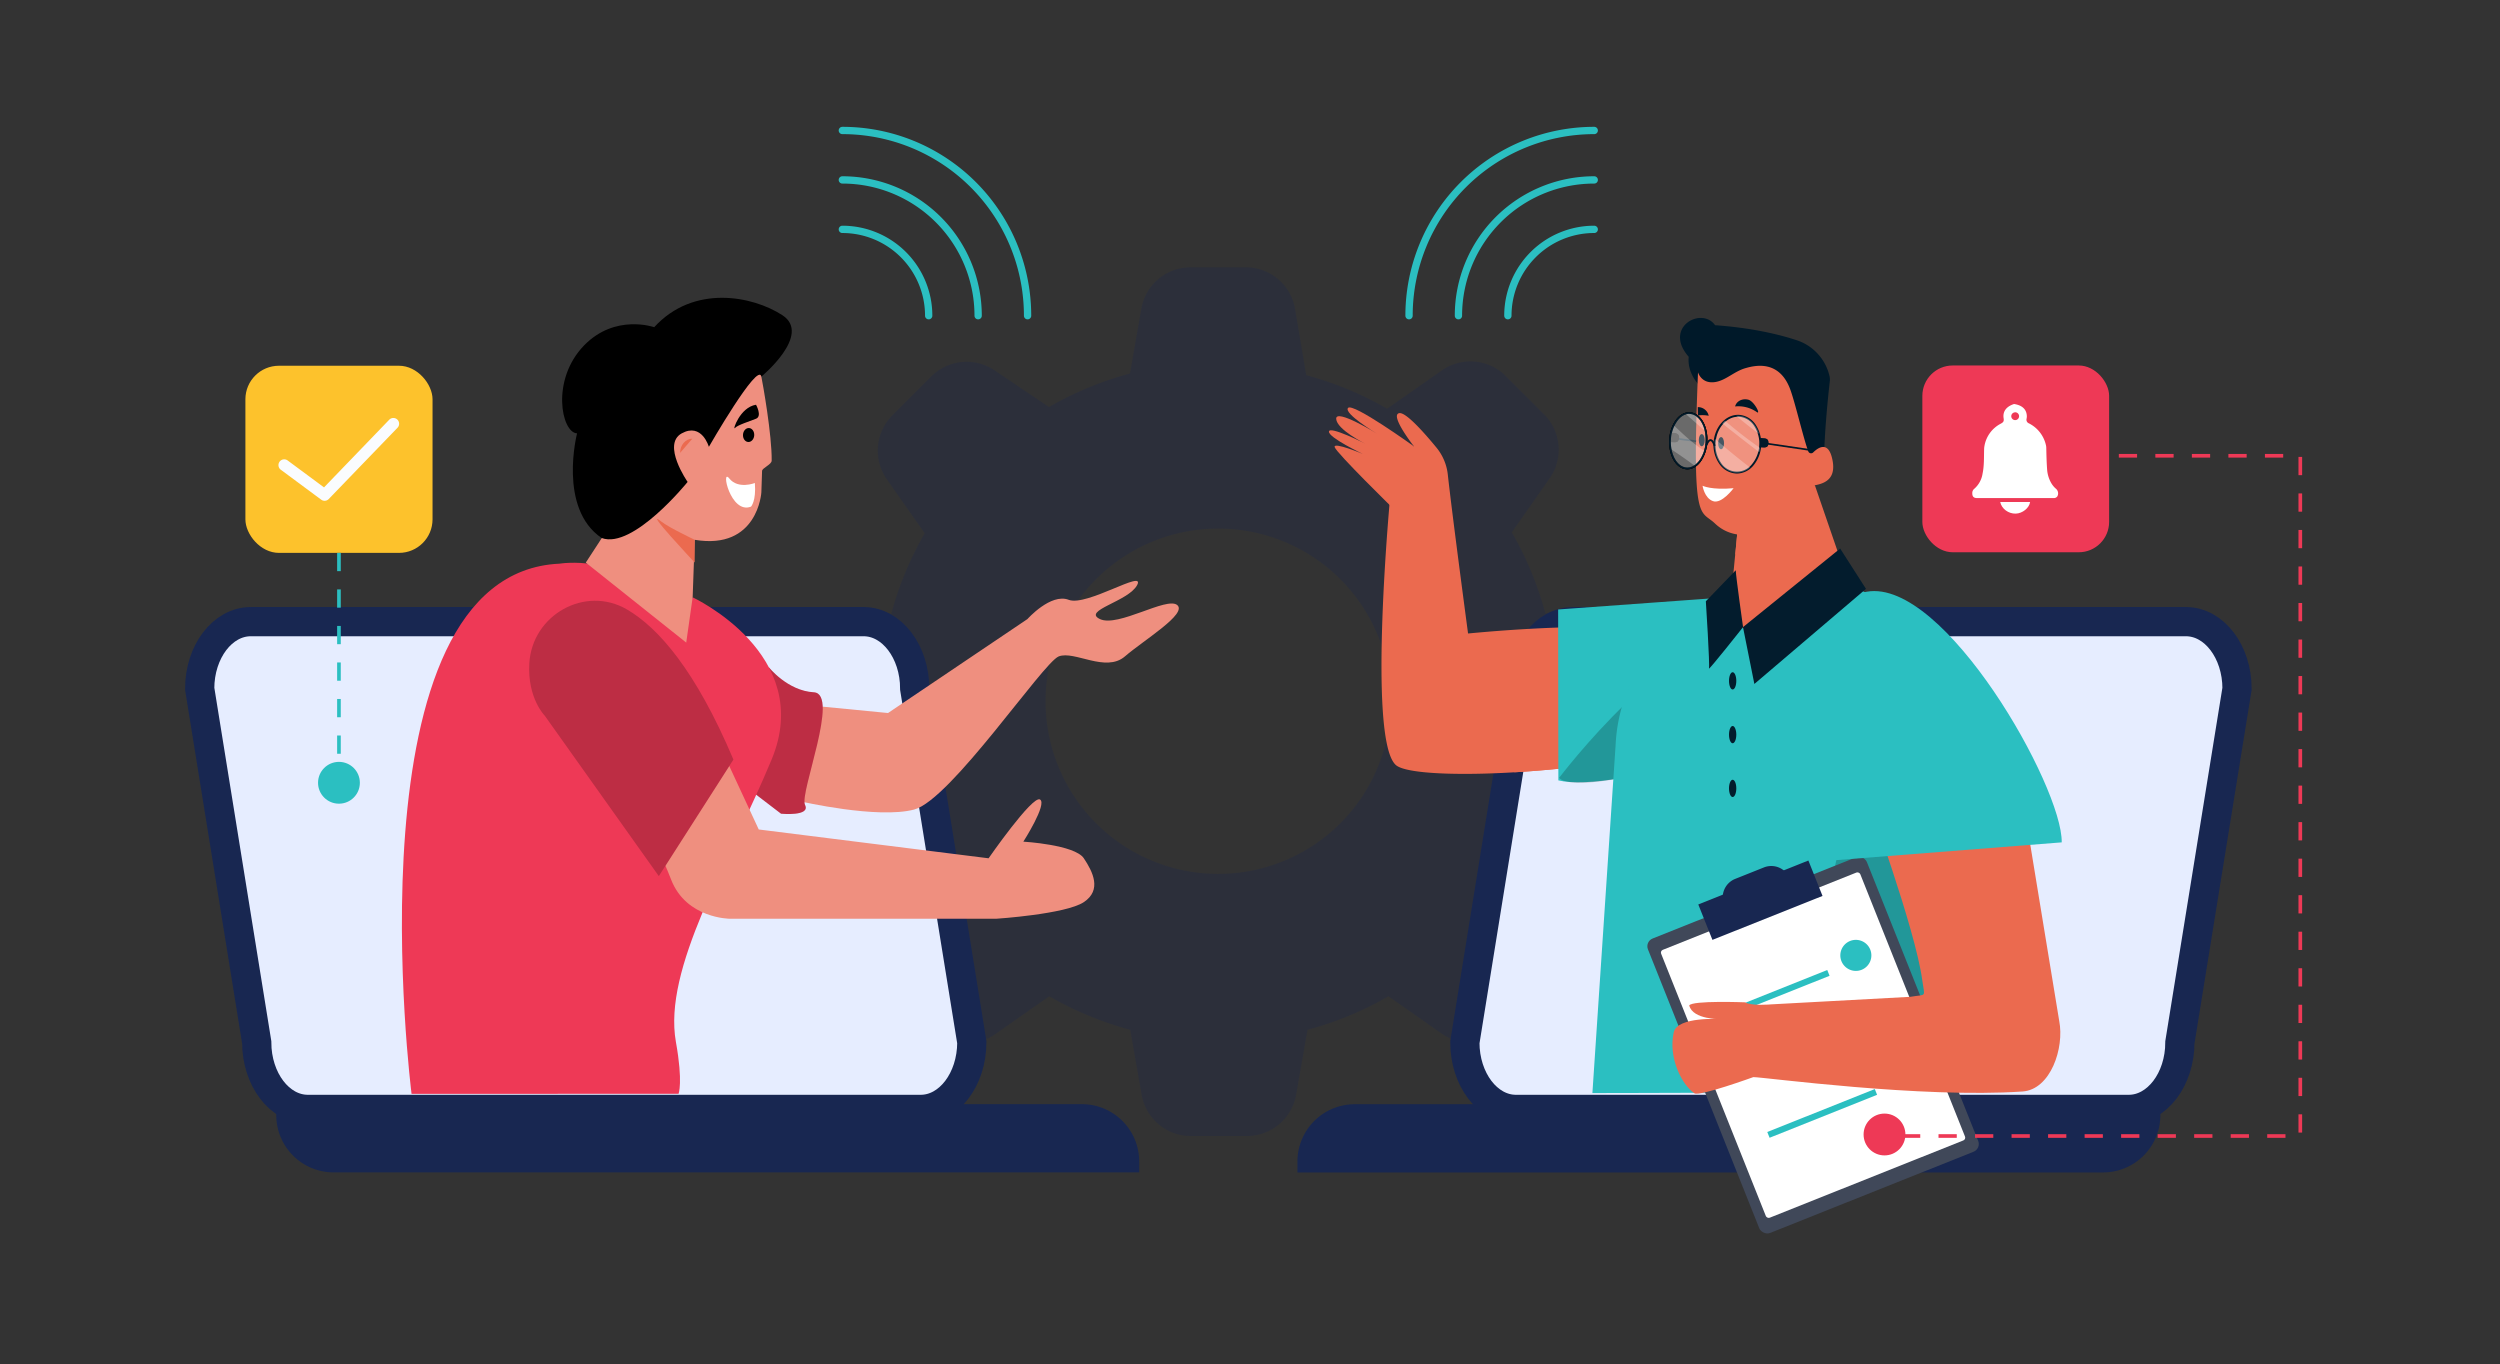 <svg xmlns="http://www.w3.org/2000/svg" viewBox="0 0 1369 747"><rect x="0" y="0" width="1369" height="747" fill="#333333" stroke="none"/><defs><style>.cls-1{isolation:isolate;}.cls-2,.cls-4{fill:#182751;}.cls-2{opacity:0.25;}.cls-3{fill:#e6edff;stroke:#182751;stroke-width:16px;}.cls-16,.cls-17,.cls-20,.cls-3{stroke-miterlimit:10;}.cls-5{fill:#ef8f7f;}.cls-6{fill:#ee3956;}.cls-7{mix-blend-mode:multiply;opacity:0.21;}.cls-8{fill:#eb6a4f;}.cls-14,.cls-9{fill:#fff;}.cls-10{fill:#2bbfc1;}.cls-11{fill:#404859;}.cls-12{fill:#8dd6ad;}.cls-13{fill:#001929;}.cls-14{opacity:0.27;}.cls-15{fill:#031c2d;}.cls-16,.cls-17,.cls-20{fill:none;}.cls-16,.cls-20{stroke:#2bbfc1;}.cls-16{stroke-linecap:round;stroke-width:4px;}.cls-17{stroke:#ee3956;}.cls-17,.cls-20{stroke-width:2px;stroke-dasharray:10;}.cls-18{fill:#fdc22c;}.cls-19{fill:#fafcfe;}</style></defs><g class="cls-1"><g id="Layer_1" data-name="Layer 1"><path class="cls-2" d="M881.81,342.06l-35.6-6.24a184.37,184.37,0,0,0-18.36-44.32l20.74-29.59a27.31,27.31,0,0,0-3.06-35l-21.31-21.32a27.32,27.32,0,0,0-35-2.49L759.6,223.82a183.9,183.9,0,0,0-44.33-18.37l-6.12-36.39a27.32,27.32,0,0,0-26.41-22.67H652a27.33,27.33,0,0,0-27,22.67l-6.23,35.48a184.47,184.47,0,0,0-44.33,18.37L545,203.07a27.31,27.31,0,0,0-35,3.06l-21.32,21.31a27.33,27.33,0,0,0-3.06,35l20.75,29.59A184.64,184.64,0,0,0,488,336.39l-35.48,6.24a27.32,27.32,0,0,0-22.68,27v30.15a27.32,27.32,0,0,0,22.68,27L488,433a184.24,184.24,0,0,0,18.37,44.33l-20.75,29.58a27.33,27.33,0,0,0,3.06,35L510,563.24a27.33,27.33,0,0,0,35,3.06l29.58-20.75a184.64,184.64,0,0,0,44.33,18.37l6.24,35.48a27.32,27.32,0,0,0,27,22.68h30.61a27.33,27.33,0,0,0,27-22.68L716,563.92a183.9,183.9,0,0,0,44.33-18.37l28.91,20.3a27.33,27.33,0,0,0,35-3.07l21.31-21.31a27.31,27.31,0,0,0,3.06-35l-20.74-29.82a184.37,184.37,0,0,0,18.36-44.32l35.6-6.24a27.31,27.31,0,0,0,22.67-27V368.93A27.31,27.31,0,0,0,881.81,342.06ZM667.09,478.55A94.55,94.55,0,1,1,761.64,384v.52A94.55,94.55,0,0,1,667.09,478.55Z"/><path class="cls-3" d="M830.12,607.51h335.59c15.44,0,28-16.44,28-36.73L1225,377.14c0-20.29-12.52-36.73-28-36.73H861.4c-15.44,0-28,16.44-28,36.73L802.16,570.78C802.16,591.07,814.68,607.51,830.12,607.51Z"/><path class="cls-4" d="M741.85,604.64H1183a0,0,0,0,1,0,0v6A31.39,31.39,0,0,1,1151.62,642H710.46a0,0,0,0,1,0,0v-6A31.39,31.39,0,0,1,741.85,604.64Z" transform="translate(1893.48 1246.67) rotate(-180)"/><path class="cls-3" d="M504.17,607.51H168.58c-15.44,0-28-16.44-28-36.73L109.35,377.14c0-20.29,12.52-36.73,28-36.73H472.9c15.44,0,28,16.44,28,36.73l31.27,193.64C532.13,591.07,519.61,607.51,504.17,607.51Z"/><path class="cls-4" d="M151.29,604.64H592.45A31.39,31.39,0,0,1,623.83,636v6a0,0,0,0,1,0,0H182.67a31.39,31.39,0,0,1-31.39-31.39v-6A0,0,0,0,1,151.29,604.64Z"/><path class="cls-5" d="M447,386.63l39.28,3.82L562.62,339s12.78-14.35,22.6-10.54,42.25-17.1,37.48-8.07-30.26,13.9-20.38,18.61,36.59-12.44,42.32-7.68S626.52,350.39,616,359.45s-27.65-3.34-36.24,0S520.65,438,500.62,443.3s-62.23-4.45-62.23-4.45"/><path class="cls-6" d="M421,365.38s10.22,12.92,24.64,13.72-8,55.26-4.81,61.67-13.13,4.81-13.13,4.81L402.09,426Z"/><path class="cls-7" d="M421,365.38s10.22,12.92,24.64,13.72-8,55.26-4.81,61.67-13.13,4.81-13.13,4.81L402.09,426Z"/><path class="cls-6" d="M225.37,599s-36.25-285,81.05-290.34c0,0,34.44-5.61,48.85,20.82s24-2.4,24-2.4,67.27,31.23,43.25,88.89S363,530.34,370.12,570.55c4,22.26,1.45,28.42,1.45,28.42"/><path class="cls-5" d="M392.89,405.57l22.6,48.65L541.35,470s24-34.58,28.15-32.2-9.11,23.09-9.11,23.09,28.15,1.65,33.12,9.11,9.94,17.38,0,24-48,9.11-48,9.11H399.76s-24,0-32.29-21.53-27-55.48-27-55.48"/><path class="cls-6" d="M343.35,333.75c17.11,10,37.5,33.11,58.27,82.19l-40.85,63.82-62.46-87.84s-9.53-9.53-8.46-28.59C291.34,336.76,320.37,320.33,343.35,333.75Z"/><path class="cls-7" d="M343.35,333.75c17.11,10,37.5,33.11,58.27,82.19l-40.85,63.82-62.46-87.84s-9.53-9.53-8.46-28.59C291.34,336.76,320.37,320.33,343.35,333.75Z"/><path d="M416.92,206.23s27.86-23,11.52-33.62-48.62-17-70.2,6.56c0,0-21.31-7.53-38.36,9.94C301.49,208,307.45,237,316,237.3c0,0-10.57,41,13.45,57.32s42.25-25.69,50.92-30.74C391.94,257.15,416.92,206.23,416.92,206.23Z"/><path class="cls-5" d="M416.92,206.23c.79,3.85,5.82,32,5.65,46,0,2.17-5.21,4-5.26,5.67l-.39,11.76s-1.93,31.71-36.51,25.94l-1.11,31.47-3.52,24.82-55-43.81,8.76-13.44c17.19,6.24,47-30.74,47-30.74s-14.3-20.49-3.25-26.58,14.89,7.36,14.89,7.36S415.15,197.71,416.92,206.23Z"/><ellipse cx="409.95" cy="238.23" rx="3.83" ry="3.08" transform="translate(147.4 633.04) rotate(-86.54)"/><path d="M414,221.64s3.49,6.27,0,7.66-10.22,3.49-11.61,5.11S405.14,223,414,221.64Z"/><path class="cls-8" d="M372.42,248c0-4.3,3-7.79,6.72-7.79"/><path class="cls-9" d="M413.36,264.49s-9.14,3.61-14-2.49.67,19.86,11.92,15.42C411.26,277.42,414.16,274.41,413.36,264.49Z"/><path class="cls-8" d="M380.41,295.58s-13.9-6.55-18.21-9.93c-10.69-8.4,18.21,22.41,18.21,22.41Z"/><path class="cls-8" d="M761.56,268.54s-13.1,136.7,2.88,150.45,228.95-2,213.06-48.81c0,0,1.91-15.54-12.45-17.8s-57-15.34-161.14-5.48c0,0-8.51-63.67-11.09-87a28,28,0,0,0-6.2-14.77c-6.45-7.86-16.74-19.55-20.38-18.89-5.46,1,8,18.14,8,18.14l-16.86,9.42Z"/><path class="cls-8" d="M774.2,244.37s-33.34-24-36-21,15.66,14,15.66,14-22.49-13.9-22.16-8,15.88,13.57,15.88,13.57-19.52-9.94-19.85-6.63,18.52,12.25,18.52,12.25-16.07-6.74-15.4-3.76,32.92,34.5,32.92,34.5Z"/><path class="cls-8" d="M860.41,343.45c63.88-1.49,93.22,7.14,104.64,8.93,14.36,2.26,12.45,17.8,12.45,17.8,10.65,31.4-81.55,48.8-148.3,52.73A775.66,775.66,0,0,0,860.41,343.45Z"/><path class="cls-10" d="M938.7,327.56s55.55-9.22,53.93,34.1-109.86,72.71-139.27,65.68l-.12-93.59Z"/><path class="cls-7" d="M853.78,425.94c8.64,10.36,93.16-11.39,102.43-25.5,0,0,1.44-47.31-2.16-48.29C917.36,342.21,853.78,425.94,853.78,425.94Z"/><path class="cls-10" d="M1017.72,322.66s56.67,22.74,61.43,85.34,6.44,189.89,6.44,189.89L872,598.57l12.72-190.78A91.18,91.18,0,0,1,899,363c7.9-12.34,17.16-26.34,22.42-27l84.77-21.8Z"/><path class="cls-7" d="M1035.2,329.36c32,25.09,43.55,59.24,45.93,90.55,4.76,62.6,2,176.56,2,176.56L980,593.16"/><path class="cls-8" d="M993.92,266l17.79,51.72L999.58,333.2c-32.67,24.93-57.29,11.34-51.56-7h0l3.4-35.17,35.36-32s5.44,3.87,6.12,5.28A7.82,7.82,0,0,0,993.92,266Z"/><path class="cls-8" d="M986.78,259l-35.36,32-1.17,12.59s29.6,7.13,40.56-40"/><rect class="cls-11" x="928.3" y="485.58" width="129.07" height="173.6" rx="4.57" transform="translate(2127.12 735.85) rotate(158.24)"/><rect class="cls-9" x="934.12" y="493.4" width="117.43" height="157.95" rx="1.63" transform="translate(2127.12 735.84) rotate(158.24)"/><rect class="cls-4" x="931.53" y="482.56" width="64.91" height="20.88" transform="translate(2042.06 593.45) rotate(158.24)"/><path class="cls-4" d="M944.13,495.44l35.94-14.34h0A10.88,10.88,0,0,0,965.93,475l-15.73,6.28a10.87,10.87,0,0,0-6.07,14.13Z"/><path class="cls-10" d="M1008.38,526.35a8.5,8.5,0,1,1,11,4.73A8.51,8.51,0,0,1,1008.38,526.35Z"/><rect class="cls-10" x="940.09" y="542.91" width="63.4" height="3.4" transform="translate(-132.67 399.17) rotate(-21.77)"/><path class="cls-12" d="M1021.4,558.94a8.49,8.49,0,1,1,11,4.74A8.48,8.48,0,0,1,1021.4,558.94Z"/><rect class="cls-12" x="953.1" y="575.51" width="63.4" height="3.4" transform="translate(-143.82 406.31) rotate(-21.76)"/><path class="cls-12" d="M1034.41,591.54a8.49,8.49,0,1,1,11,4.73A8.49,8.49,0,0,1,1034.41,591.54Z"/><rect class="cls-10" x="966.12" y="608.1" width="63.4" height="3.4" transform="translate(-154.99 413.47) rotate(-21.77)"/><path class="cls-8" d="M960.14,589.82c6.27.08,91.78,11.68,147.41,7.88,15.34-1.05,23-23.77,20.07-38.67l-21.14-128.77-84.44,5c.13.87,26.77,73.21,30.56,101.31,1.36,10.05,2.74,7.71-6.44,9.28L969.74,550s-10.47,1-14.15-1.13c0,0-28.87-1.13-30.57,1.7,2,7.93,17.27,7.48,17.27,7.48s-23.79-1.57-25.76,7.23c-3.11,14,4.53,28.87,11.32,33.4C930.6,600.55,960.14,589.82,960.14,589.82Z"/><path class="cls-8" d="M1035.51,467.51c-8.23-25.79-13.4-31.78-13.47-32.28l84.44-5,9.73,63.57C1089.48,484.51,1062.66,475.49,1035.51,467.51Z"/><path class="cls-10" d="M1000.76,384s-20.86-52.77,21.6-60S1129.51,430.91,1129,461.28L1000.9,471.36Z"/><path class="cls-13" d="M924.74,195.38c-1,9.91,6.7,16.51,6.7,16.51,24.59,15.81,55.9,43.3,55.9,43.3s11.44-2.06,11.51-4.93c.39-15.43,2.18-32.92,3.2-41.94a9,9,0,0,0-.36-3,27.16,27.16,0,0,0-18.16-19.13c-9.44-3.08-24.16-6.65-44.35-8.11C931.82,167.64,910.59,179.24,924.74,195.38Z"/><path class="cls-8" d="M990.21,247.15a1.63,1.63,0,0,0,2.67.62c2.87-2.83,8.6-6.7,10.66,4.55,2.79,15.28-13.15,12.65-14.42,14.71-2.58,4.17-10.85,18.19-23.17,23.63-7.51,3.32-18.63,3.84-26.83-4s-12.73,1.41-9.29-82.78c0,0,1.92,6.85,10,5.22,5.6-1.12,10-5.83,16.16-7.55,5-1.39,18.73-4.84,24.65,12.54C983.38,222,987.71,240.52,990.21,247.15Z"/><path class="cls-9" d="M932.32,266s4.95,2.47,17,1.33c0,0-6.5,8.81-11.27,7.1S932.32,266,932.32,266Z"/><path class="cls-8" d="M1001.15,251.18l-8.42,6.35S995.87,242.18,1001.15,251.18Z"/><path class="cls-13" d="M940.84,242.68c0,1.84.73,3.33,1.63,3.33s1.62-1.49,1.62-3.33-.72-3.33-1.62-3.33S940.84,240.84,940.84,242.68Z"/><ellipse class="cls-13" cx="931.88" cy="241.05" rx="1.63" ry="3.33"/><path class="cls-13" d="M962,225.64c2.41,1.69-1.36-5.93-4.64-6.77s-6.51.81-7.22,3.7A17.63,17.63,0,0,1,962,225.64Z"/><path class="cls-13" d="M929.75,227.52a17.72,17.72,0,0,1,5.94.16,6,6,0,0,0-6-4.74"/><path class="cls-8" d="M935.24,241l-5,14.1a.37.37,0,0,0,.29.5l5.85.44a.36.36,0,0,0,.36-.39l-.9-14.55A.33.33,0,0,0,935.24,241Z"/><polygon class="cls-13" points="928.72 242.11 928.84 241.18 916.1 239.47 915.98 240.41 928.72 242.11"/><path d="M916,237.57h3a0,0,0,0,1,0,0v4.21a0,0,0,0,1,0,0h-3a.83.83,0,0,1-.83-.83V238.4A.83.83,0,0,1,916,237.57Z" transform="translate(1818.67 532.58) rotate(-176.65)"/><path d="M917.14,242.25a2.35,2.35,0,0,0,1.57-.6,2.3,2.3,0,0,0,.79-1.64l0-.4a2.42,2.42,0,0,0-.6-1.72,2.38,2.38,0,0,0-1.63-.79l-2.41-.14-.3,5.14,2.41.15Zm-1.37-4.3,1.47.09a1.44,1.44,0,0,1,1.35,1.52l0,.4a1.45,1.45,0,0,1-.47,1,1.47,1.47,0,0,1-1,.36l-1.47-.09Z"/><path class="cls-14" d="M938.93,242.51c-.5,8.58,4.68,15.86,11.59,16.27s12.9-6.23,13.4-14.81-4.68-15.86-11.58-16.27S939.43,233.93,938.93,242.51Z"/><path class="cls-13" d="M951.12,259.33A12,12,0,0,0,960,255.1a18.89,18.89,0,0,0,1.33-22.64,11.87,11.87,0,0,0-9-5.29c-7.19-.37-13.45,6.45-14,15.31h0A18.07,18.07,0,0,0,941.51,254a11.92,11.92,0,0,0,9,5.29Zm.62-31.11h.56a10.84,10.84,0,0,1,8.17,4.85,17.82,17.82,0,0,1-1.25,21.31,10.35,10.35,0,0,1-16.84-1,17,17,0,0,1-2.92-10.86h0C939.93,234.5,945.38,228.22,951.74,228.22Z"/><path d="M924,257c2.68,0,5.25-1.49,7.29-4.23a20.08,20.08,0,0,0,3.64-10.79c.51-8.61-3.77-15.89-9.52-16.23-2.8-.16-5.57,1.33-7.72,4.22a20.25,20.25,0,0,0-3.64,10.79c-.5,8.61,3.77,15.89,9.53,16.23Zm1-30.32h.36c5.24.31,9.12,7.14,8.64,15.24a19.23,19.23,0,0,1-3.45,10.28c-2,2.62-4.42,4-6.91,3.84-5.24-.31-9.11-7.14-8.64-15.24a19.19,19.19,0,0,1,3.46-10.28C920.3,228,922.61,226.63,925,226.63Z"/><path d="M924,257c2.68,0,5.25-1.49,7.29-4.23a20.08,20.08,0,0,0,3.64-10.79c.51-8.61-3.77-15.89-9.52-16.23-2.8-.16-5.57,1.33-7.72,4.22a20.25,20.25,0,0,0-3.64,10.79c-.5,8.61,3.77,15.89,9.53,16.23Zm1-30.32h.36c5.24.31,9.12,7.14,8.64,15.24a19.23,19.23,0,0,1-3.45,10.28c-2,2.62-4.42,4-6.91,3.84-5.24-.31-9.11-7.14-8.64-15.24a19.19,19.19,0,0,1,3.46-10.28C920.3,228,922.61,226.63,925,226.63Z"/><path class="cls-14" d="M914.52,240.74c-.49,8.36,3.58,15.4,9.09,15.73s10.36-6.2,10.85-14.57-3.57-15.4-9.08-15.73S915,232.37,914.52,240.74Z"/><path class="cls-14" d="M950.75,227.74a10.49,10.49,0,0,1,1.59,0c5.06.3,9.19,4.3,10.84,9.79C958.91,234.41,954.79,231.12,950.75,227.74Z"/><path class="cls-14" d="M943.12,231.88a13.85,13.85,0,0,1,1.5-1.47,215.83,215.83,0,0,0,19.18,14.87,19.83,19.83,0,0,1-.46,2.32C956.54,242.44,949.82,237.18,943.12,231.88Z"/><path class="cls-14" d="M958.31,256a11,11,0,0,1-7.79,2.77c-6.91-.41-12.09-7.69-11.59-16.27a18.24,18.24,0,0,1,.25-2.13C945.44,245.73,951.79,251,958.31,256Z"/><path class="cls-14" d="M928.13,255.15c-4.33-3.29-8.8-6.36-13.34-9.35a22.7,22.7,0,0,1-.27-5.06,21.29,21.29,0,0,1,2-7.86c5.4,5.09,10.76,10.22,17.08,14.16A14.76,14.76,0,0,1,928.13,255.15Z"/><path class="cls-14" d="M922.86,226.5a7,7,0,0,1,2.52-.33c4.24.25,7.63,4.49,8.73,10.24Q928.53,231.43,922.86,226.5Z"/><path class="cls-13" d="M924,257c2.68,0,5.25-1.49,7.29-4.23a20.08,20.08,0,0,0,3.64-10.79c.51-8.61-3.77-15.89-9.52-16.23-2.8-.16-5.57,1.33-7.72,4.22a20.25,20.25,0,0,0-3.64,10.79c-.5,8.61,3.77,15.89,9.53,16.23Zm1-30.32h.36c5.24.31,9.12,7.14,8.64,15.24a19.23,19.23,0,0,1-3.45,10.28c-2,2.62-4.42,4-6.91,3.84-5.24-.31-9.11-7.14-8.64-15.24a19.19,19.19,0,0,1,3.46-10.28C920.3,228,922.61,226.63,925,226.63Z"/><path class="cls-13" d="M938.45,244.31l1-.3c-.17-.57-1.08-3.45-2.74-3.53-1,0-2,1-2.84,3.22l1,.39c.94-2.4,1.59-2.6,1.81-2.55C937.36,241.58,938.14,243.21,938.45,244.31Z"/><path class="cls-13" d="M965,240.43h3a0,0,0,0,1,0,0v4.21a0,0,0,0,1,0,0h-3a.83.83,0,0,1-.83-.83v-2.54a.83.83,0,0,1,.83-.83Z" transform="translate(1916.44 541.02) rotate(-176.66)"/><path class="cls-13" d="M966.12,245.12a2.38,2.38,0,0,0,2.37-2.24l0-.4a2.39,2.39,0,0,0-2.24-2.51l-2.4-.14-.3,5.14,2.4.14Zm-1.36-4.3,1.47.09a1.43,1.43,0,0,1,1.35,1.51l0,.41a1.44,1.44,0,0,1-1.51,1.34l-1.47-.08Z"/><rect class="cls-13" x="976.97" y="231.05" width="0.94" height="26.68" transform="translate(593.06 1175.71) rotate(-81.61)"/><polygon class="cls-15" points="1021.82 322.46 1007.67 300.38 954.46 343.41 960.69 374.54 1021.82 322.46"/><path class="cls-15" d="M950.5,312.27c0,2.83,4,31.14,4,31.14s-19.25,24.34-18.68,22.64-1.7-36.79-1.7-36.79Z"/><path class="cls-15" d="M946.8,372.84c0,2.62.89,4.73,2,4.73s2-2.11,2-4.73-.9-4.73-2-4.73S946.8,370.23,946.8,372.84Z"/><path class="cls-15" d="M946.8,402.28c0,2.61.89,4.73,2,4.73s2-2.12,2-4.73-.9-4.73-2-4.73S946.8,399.67,946.8,402.28Z"/><path class="cls-15" d="M946.8,431.72c0,2.61.89,4.73,2,4.73s2-2.12,2-4.73-.9-4.73-2-4.73S946.8,429.1,946.8,431.72Z"/><path class="cls-16" d="M873,71.45A101.44,101.44,0,0,0,771.59,172.88"/><path class="cls-16" d="M873,98.52a74.36,74.36,0,0,0-74.36,74.36"/><path class="cls-16" d="M873,125.6a47.28,47.28,0,0,0-47.29,47.28"/><path class="cls-16" d="M562.7,172.88A101.43,101.43,0,0,0,461.27,71.45"/><path class="cls-16" d="M535.63,172.88a74.36,74.36,0,0,0-74.36-74.36"/><path class="cls-16" d="M508.55,172.88a47.28,47.28,0,0,0-47.28-47.28"/><rect class="cls-6" x="1052.68" y="200.14" width="102.28" height="102.28" rx="16.64"/><path class="cls-9" d="M1126,267.77a12,12,0,0,1-2.8-3.35,17.33,17.33,0,0,1-2.2-7.35c-.29-3.93-.37-7.89-.46-11.82a6.61,6.61,0,0,0-.24-1.72,17.69,17.69,0,0,0-9.24-11.69,2.11,2.11,0,0,1-1.32-2.47,9.87,9.87,0,0,0,.16-1.2c0-3.69-2.19-6.21-7-6.94-4.36,1.41-6.27,4.17-5.72,7.8.25,1.57-.06,2.17-1.49,2.94a17,17,0,0,0-9,12.21,10.53,10.53,0,0,0-.18,1.68c-.14,4.52.08,9.11-.87,13.56a13.75,13.75,0,0,1-4.43,8.15,3,3,0,0,0-1.18,2.6c0,1.77.8,2.57,2.57,2.57h29.26c4.25,0,8.5,0,12.73,0a2.21,2.21,0,0,0,2.05-1A3.36,3.36,0,0,0,1126,267.77Zm-22.49-42a2.14,2.14,0,1,1-2.14,2.16A2.14,2.14,0,0,1,1103.51,225.8Z"/><path class="cls-9" d="M1103.83,238.62a2.14,2.14,0,1,0,.05-4.28,18.7,18.7,0,0,0-2.12.12,12.71,12.71,0,0,0-10.91,10.9c-.21,2-.12,4-.18,6-.14,4.87-.5,9.71-2.63,14.22a2,2,0,0,0,.47,2.28,2.14,2.14,0,0,0,3.55-.77,27,27,0,0,0,2.5-9.61c.47-6.27.38-12.59.61-18.85Z"/><path class="cls-9" d="M1095.32,274.91h16.36c-.42,3.23-4.14,6.24-7.85,6.35C1099.83,281.38,1096.06,278.59,1095.32,274.91Z"/><polyline class="cls-17" points="1160.27 249.58 1259.65 249.58 1259.65 622.08 1029.28 622.08"/><circle class="cls-6" cx="1031.95" cy="621.25" r="11.45"/><circle class="cls-10" cx="185.61" cy="428.65" r="11.45"/><rect class="cls-18" x="134.38" y="200.28" width="102.48" height="102.48" rx="18.37"/><path class="cls-19" d="M177.77,274.24a3.12,3.12,0,0,1-1.88-.62l-22-16.3a3.16,3.16,0,1,1,3.76-5.07l19.78,14.65,35.78-37.13a3.16,3.16,0,0,1,4.55,4.38L180,273.28A3.16,3.16,0,0,1,177.77,274.24Z"/><line class="cls-20" x1="185.61" y1="302.76" x2="185.61" y2="423.77"/></g></g></svg>
